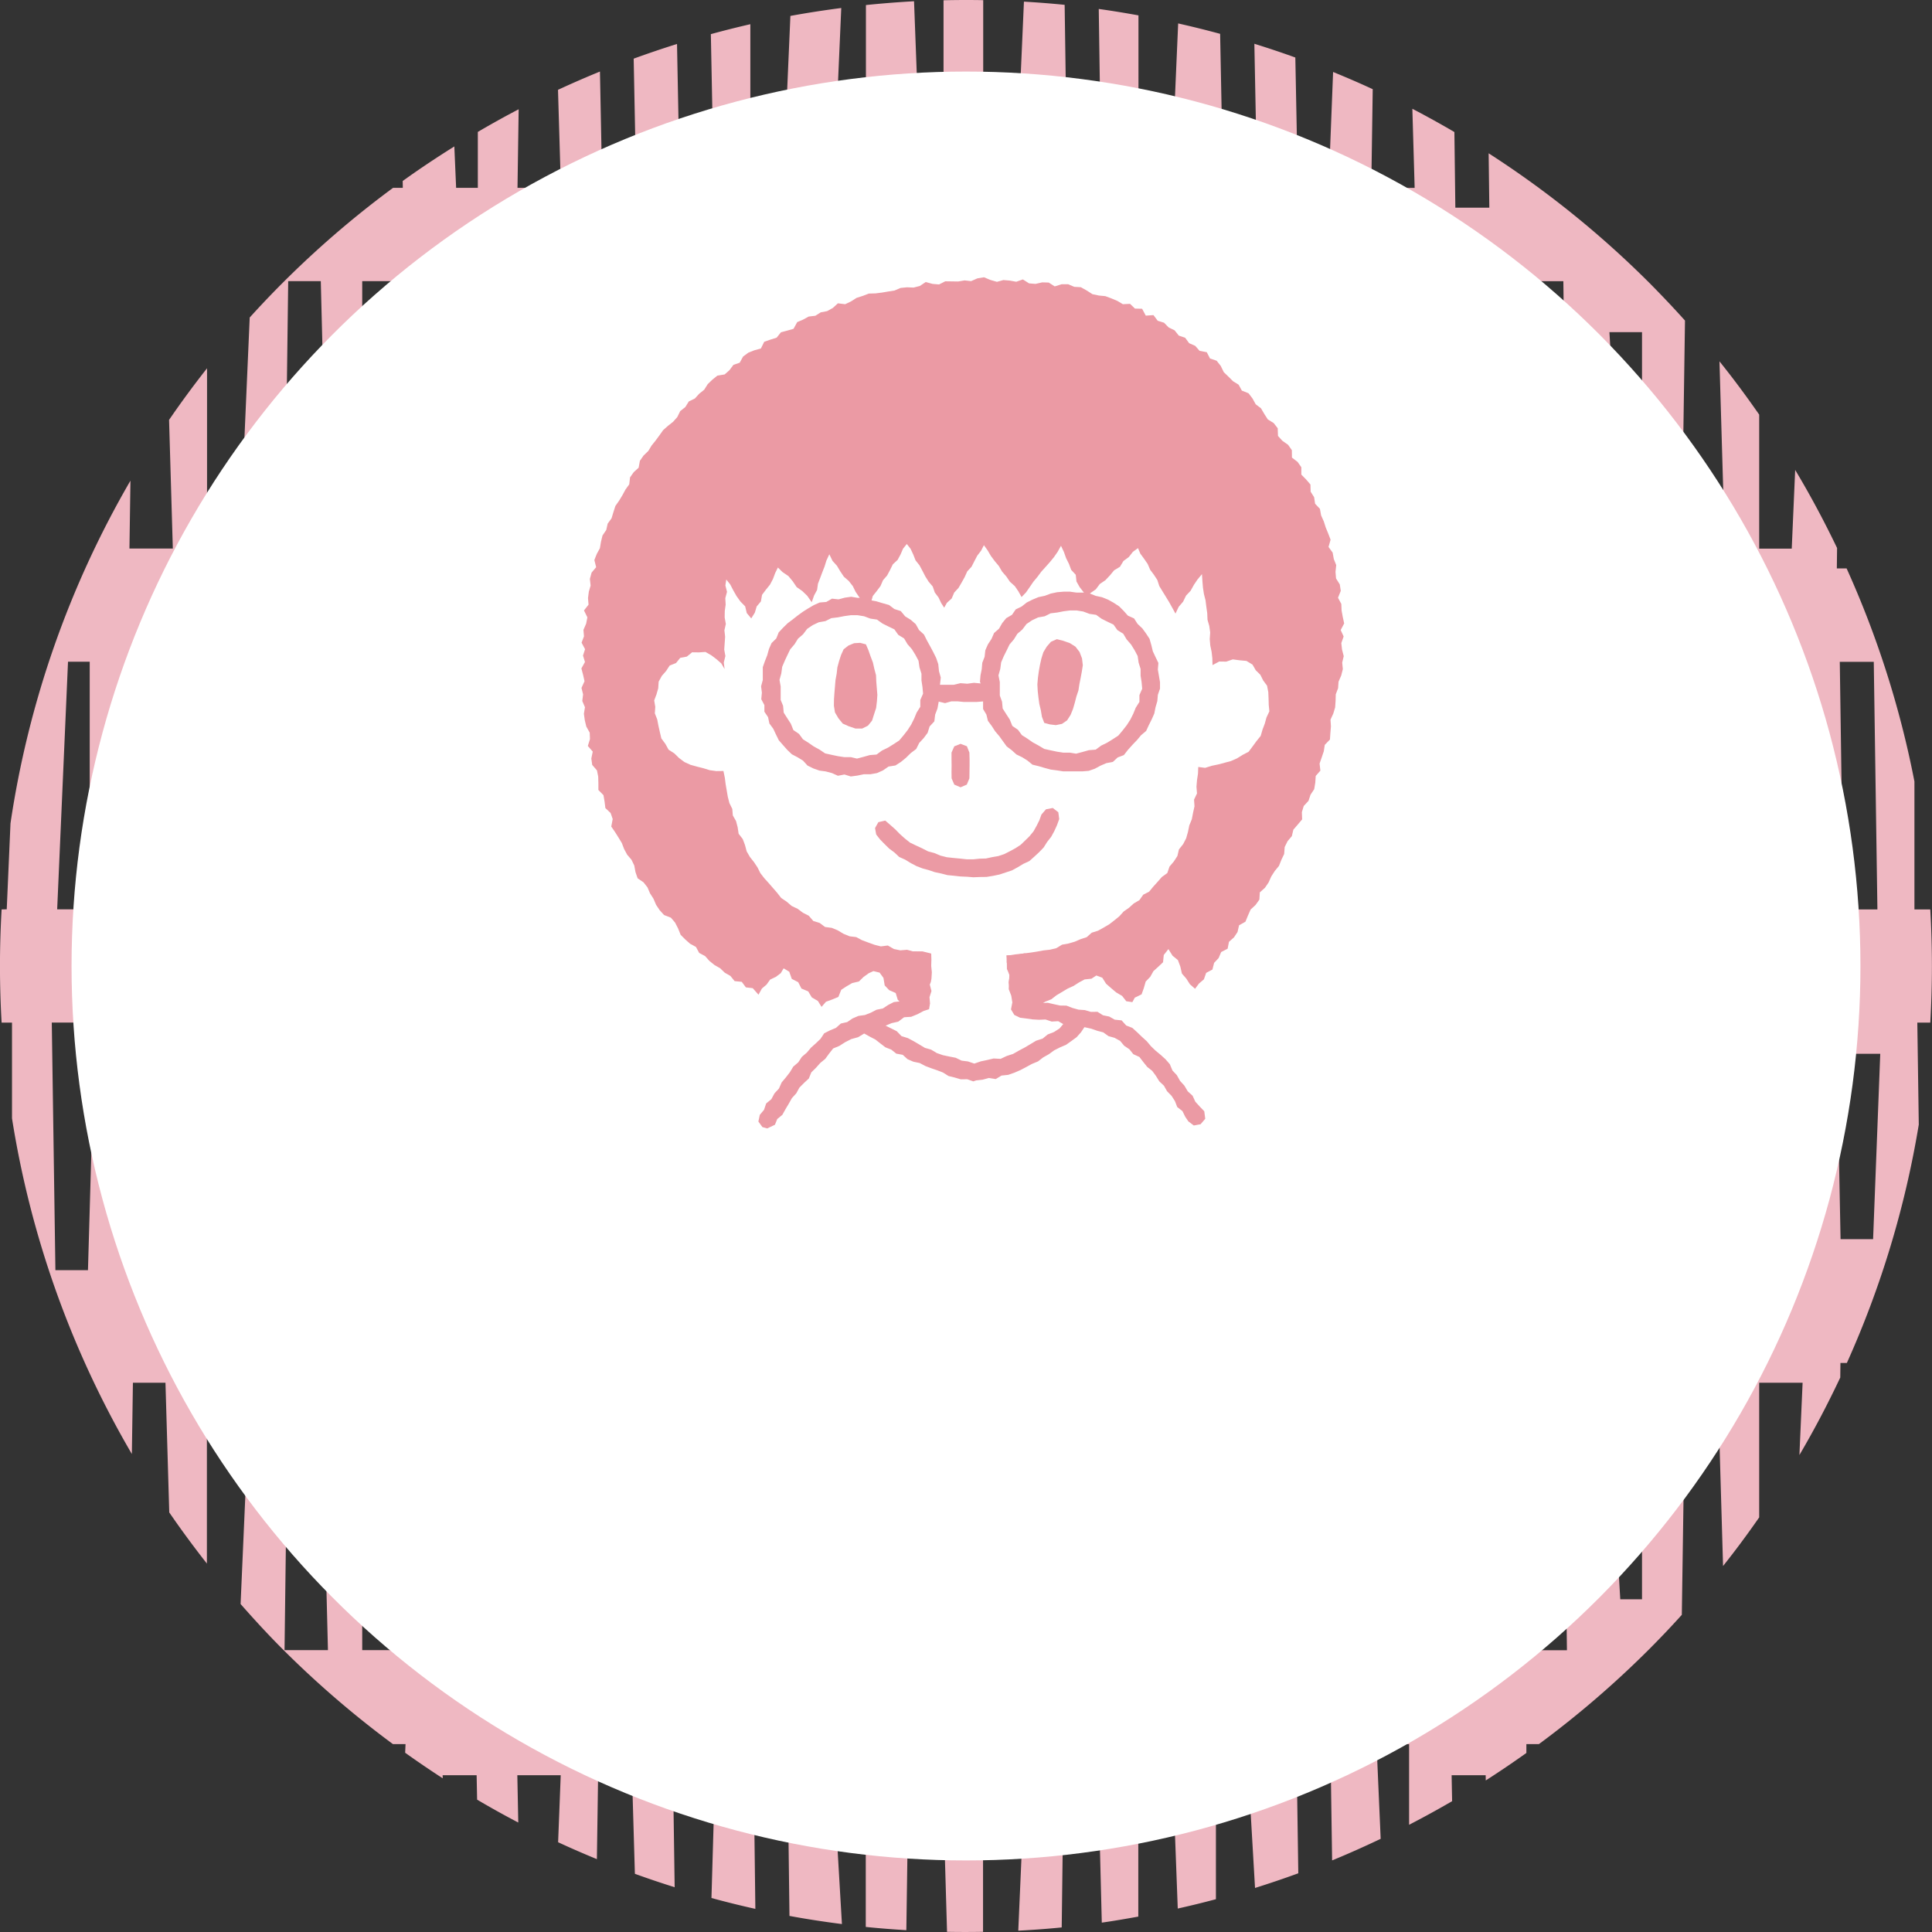 <svg xmlns="http://www.w3.org/2000/svg" width="216" height="216" viewBox="0 0 216 216">
  <rect x="0" y="0" width="216" height="216" fill="#333333" stroke="none"/>
  <g id="child" transform="translate(1644 -4443)">
    <g id="グループ_5676" data-name="グループ 5676" transform="translate(-1644 4443)">
      <g id="グループ_107" data-name="グループ 107" transform="translate(0 0)">
        <path id="パス_13" data-name="パス 13" d="M1358.17,1077.919a109.023,109.023,0,0,0,0,12.657h1.161v10.7a107.614,107.614,0,0,0,13.4,37.528l.118-7.969h3.639l.424,14.5q2,2.911,4.208,5.717v-20.215h4.851l-1.083,24.739c1.514,1.72,3.068,3.415,4.711,5.057a109.149,109.149,0,0,0,12.323,10.606h1.406l-.042.964q2.072,1.481,4.2,2.858l-.009-.343h3.8l.055,2.73q2.272,1.34,4.6,2.557l-.105-5.287h4.852l-.292,7.489c1.434.668,2.883,1.292,4.335,1.892l.187-12.861h3.639l.423,14.5q2.208.8,4.447,1.5l-.233-16h4.846l-.5,17.206q2.447.667,4.908,1.214l-.255-20.635h3.8l.269,21.423c1.949.362,3.9.658,5.865.91l-.975-16.639h3.64v16.959c1.506.156,3.021.273,4.536.364l.3-20.8h3.64l.611,20.984q2.012.037,4.025,0v-20.988h4.85l-.911,20.861c1.619-.087,3.238-.2,4.856-.365l.286-22.711h3.639l.557,22.176c1.366-.195,2.722-.429,4.081-.675v-21.5h3.639l.773,20.6q2.145-.478,4.266-1.045V1174.72h3.639l.733,12.6q2.437-.764,4.837-1.64l-.21-14.441h3.8l.191,13c1.828-.747,3.635-1.56,5.429-2.412l-.462-10.585h3.64v9.015q2.429-1.256,4.809-2.639l-.055-2.9h3.807l.01.582q2.3-1.475,4.541-3.072v-.99h1.4a109.19,109.19,0,0,0,12.325-10.606q1.886-1.888,3.653-3.849l.382-25.947h3.635l.594,20.49q2.119-2.665,4.04-5.44v-15.05h4.854l-.357,8.081c1.666-2.831,3.179-5.722,4.567-8.663l.019-1.631h.719a107.643,107.643,0,0,0,8.04-26.648l-.164-11.4h1.449a109.023,109.023,0,0,0,0-12.657h-1.771v-14.3a107.7,107.7,0,0,0-7.582-23.821h-1.094l.027-2.285c-1.422-2.963-2.975-5.877-4.684-8.728l-.384,8.8h-3.639V1022.6c-1.407-2.021-2.875-4.013-4.441-5.956l.61,20.94H1546l.373-25.5q-1.938-2.155-4-4.23a108.383,108.383,0,0,0-17.952-14.471l.077,6.079h-3.8l-.106-8.456q-2.331-1.366-4.7-2.6l.257,8.843h-4.851l.163-11.034c-1.464-.68-2.943-1.313-4.43-1.924l-.371,9.476h-3.636l-.216-11.093c-1.515-.549-3.045-1.057-4.58-1.536l.246,12.629h-3.805l-.269-13.74q-2.336-.633-4.691-1.163l-.8,18.384h-3.639V977.963c-1.476-.267-2.956-.512-4.439-.717l.291,20h-3.81l-.294-20.461c-1.516-.153-3.033-.269-4.552-.358l-.913,20.82h-3.64V976.262c-1.479-.028-2.956-.021-4.436.011v23.192h-2.427l-.87-23.081c-1.795.1-3.588.241-5.379.425v20.441h-3.64l.882-20.111c-1.9.247-3.794.538-5.687.885l-.838,19.226h-3.64v-18.3q-2.219.509-4.415,1.111l.268,13.7h-3.807l-.244-12.6q-2.435.761-4.844,1.64l.214,10.961h-3.8l-.186-9.52q-2.363.966-4.69,2.044l.324,10.956h-4.852l.13-8.782q-2.309,1.206-4.565,2.533v6.249h-2.427l-.2-4.627c-1.954,1.224-3.88,2.5-5.773,3.864l.012.763h-1.084a108.58,108.58,0,0,0-12.323,10.6q-1.913,1.911-3.709,3.9l-1.131,25.828h-3.64v-20.151q-2.23,2.828-4.245,5.769l.42,14.383h-4.85l.112-7.587a107.645,107.645,0,0,0-13.411,38.313l-.42,9.609Zm200.751,42.556h-2.426l-1.211-32.115h3.638Zm8.558-70.241.407,27.684h-3.807l-.4-27.684Zm.725,43.823-.8,20.724h-3.639l-.4-20.724Zm-13.524-43.823h4.851l-1.212,27.684h-3.639Zm-4.436-2.214v32.114h-2.427l-1.211-32.114Zm-3.837,42.555h3.635l.8,27.684H1546Zm-17.039,70.165-.4-32.115h3.807l.4,32.115Zm-.115-70.165h3.637v27.684h-2.427Zm12.316,64.47h-2.432l-1.213-20.725h3.644Zm0-141.667V1034.1h-2.432l-1.213-20.724Zm-2.432,36.855h2.432v27.684h-3.644Zm3.037,40.342-.812,27.684h-3.635l-.4-27.684Zm-9.4-82.893.4,32.115h-3.8l-.4-32.115Zm-4.124,42.551h4.847l-1.207,27.684h-3.64Zm-3.83-40.335-.807,27.685h-3.635l-.4-27.685Zm-4.122,64.541-.405-20.723h3.807l.4,20.723Zm3.8,46.035h-3.8l-.405-32.115h3.807Zm.318,10.364-.807,27.688h-3.635l-.4-27.688Zm-26.64,27.688h-2.427l-1.21-27.688h3.638Zm-3.517-43.747-.405-20.724h3.807l.4,20.724Zm17.355,40.266-.4-20.725h3.8l.4,20.725Zm3.4-141.667.4,20.724h-3.8l-.4-20.724Zm.12,36.855v27.684h-2.427l-1.213-27.684Zm-3.837,40.342h3.634l.808,27.684h-4.851Zm-8.682-80.677h3.636l.808,27.685h-4.847Zm4.126,68.019h-3.8l-.405-27.684h3.8Zm.319,16.138-.808,20.724h-3.636l-.4-20.724Zm-4.445,36.782h3.636l.808,27.688h-4.847Zm-4.839-120.94v27.685h-2.427l-1.21-27.685Zm-4.24,43.817h3.639l1.208,20.723h-4.847Zm-7.955,104.81-.4-27.688h3.8l.408,27.688Zm3.4-148.628.408,27.685h-3.807l-.4-27.685Zm-4.121,38.121h3.639l1.208,32.114h-4.847Zm0,42.555h4.847l-1.208,27.684h-3.639Zm-13.112,70.165h-2.428l-1.21-32.115h3.639Zm9.283-147.361-.809,20.724h-3.639l-.4-20.724Zm-4.448,34.641h3.639l.809,32.114h-4.851Zm4.129,70.24h-3.81l-.4-27.684h3.806Zm.319,16.06-.809,20.725h-3.639l-.4-20.725Zm-9.283-126.637V1039.8h-2.428l-1.21-32.115Zm-4.245,42.551h4.85l-1.21,27.684h-3.64Zm0,40.342h4.85l-1.21,27.684h-3.64Zm-33.988,70.165-.4-32.115h3.807l.4,32.115Zm0-45.96-.4-20.724h3.807l.4,20.724Zm12.2,43.747h-2.428l-1.21-27.688h3.639Zm13.513-148.628h3.64l.806,27.685h-4.846Zm0,40.335h3.64l.806,27.684h-4.846Zm3.84,38.126v32.115h-2.427l-1.208-32.115Zm-3.84,42.479h3.64l.806,27.688h-4.846Zm-4.23-120.94-.807,27.685h-3.636l-.4-27.685Zm-3.033,64.541-1.213-20.723h3.64v20.723Zm2.427,16.136v27.684h-3.64l1.213-27.684Zm.606,40.263-.807,27.688h-3.636l-.4-27.688Zm-9.283-120.94v27.685h-2.428l-1.21-27.685Zm-.121,38.121.4,32.114h-3.805l-.4-32.114Zm-4.125,42.555h4.852l-1.213,27.684h-3.64Zm-4.551-82.893.4,32.115h-3.807l-.4-32.115Zm.721,42.551-.8,27.684H1433.6l-.4-27.684Zm-9.281,108.293h-2.427l-1.208-27.688h3.635Zm-3.518-43.747-.405-20.724h3.8l.4,20.724Zm3.518-104.881v27.685h-2.427l-1.208-27.685Zm-3.84,40.335h3.639l.807,27.684h-4.847Zm-8.354,108.293-.4-27.688h3.8l.408,27.688Zm3.4-148.628.408,27.685h-3.806l-.4-27.685Zm.727,43.817-.807,20.723h-3.64l-.405-20.723Zm-4.447,36.859h3.64l.807,27.684h-4.852Zm-9.081-77.2h3.64l1.21,20.724h-4.85Zm.722,61.061-.4-20.723h3.8l.4,20.723Zm3.519,16.136v27.684h-2.427l-1.208-27.684Zm-4.241,43.744h3.64l1.21,20.725h-4.85Zm-8.677-126.637h3.639l1.212,32.115h-4.851Zm0,42.551h4.851l-1.212,27.684h-3.639Zm4.529,68.026H1399.2l-.4-27.684h3.8Zm-4.529,10.365h3.639l1.212,32.115h-4.851Zm-8.276-120.942h3.644l.8,32.115H1389.8Zm4.128,70.235h-3.806l-.4-27.684h3.8Zm.319,16.138-.8,20.724h-3.644l-.4-20.724Zm-4.447,34.569h3.644l.8,32.115H1389.8Zm-4.836-8.15h-2.427l-1.213-32.115h3.64Zm-4.241-70.241h4.847l-1.211,27.684h-3.635Zm-4.436-2.214v32.114h-2.427l-1.211-32.114Zm-3.84,42.555h3.639l.807,27.684h-4.85Zm-7.264-40.342h2.427v27.684h-3.639Zm3.03,40.342-.8,27.684h-3.64l-.405-27.684Z" transform="translate(-1357.989 -976.244)" fill="#efb8c2"/>
      </g>
    </g>
    <circle id="楕円形_481" data-name="楕円形 481" cx="100" cy="100" r="100" transform="translate(-1636 4451)" fill="#fff"/>
    <g id="小児眼科" transform="translate(-1585.37 4474.25)">
      <path id="パス_96522" data-name="パス 96522" d="M47.79,74.97l-.33.51-.51.51-.14.75-.74.37-.16.73-.37.6-.38.59-.48.53-.08.78-.63.44-.34.63-.32.69-.56-.53-.48-.54-.53-.5-.23-.76-.73-.32-.5-.53-.14-.84-.43-.59-.69-.17-.53.24-.58.42-.51.5-.76.18-.62.36-.6.39-.32.8-.68.28-.71.26-.49.57-.41-.66-.68-.4-.4-.67-.76-.32-.36-.71-.72-.37-.28-.8-.63-.38-.32.54-.54.41-.65.31-.4.56-.52.44-.38.69-.64-.73-.77-.09-.46-.62-.8-.08-.47-.58-.63-.36-.52-.5-.63-.36-.57-.46-.48-.54-.66-.35-.36-.67-.66-.36-.54-.48-.51-.51-.29-.72-.34-.66-.46-.54-.77-.3-.49-.54-.4-.6-.29-.68-.39-.61-.28-.66-.45-.57-.65-.44-.24-.69-.14-.75-.31-.64-.48-.56-.34-.63L10.89,63l-.37-.61-.39-.62-.42-.61.16-.84-.23-.67-.59-.56-.09-.73-.12-.71-.57-.58v-.75l-.02-.74-.14-.7-.53-.61-.1-.72.16-.77-.55-.63.24-.77-.03-.72-.38-.68-.17-.71-.1-.72.12-.73-.3-.7.09-.74-.18-.72.34-.75-.16-.71-.19-.72.4-.72-.22-.72.23-.71-.39-.73.27-.71-.06-.72.3-.69.14-.71L6.66,37l.51-.65-.06-.73.09-.71.2-.69-.08-.75.19-.7.51-.61-.2-.8.27-.68.35-.64.12-.72.17-.7L9.15,28l.16-.71.43-.59.21-.69.22-.69.42-.6.37-.61.34-.63.42-.58.09-.78.41-.58.55-.5.14-.77.41-.59.53-.51.37-.61.45-.56.42-.57.42-.59.54-.48.57-.45.47-.53.33-.67.57-.45.39-.63.68-.33.48-.53.56-.45.4-.63.52-.5.56-.45.81-.13.53-.47.45-.6.7-.24.38-.69.58-.43.68-.27.73-.2.37-.75.69-.24.7-.22.48-.6.71-.19.7-.2.41-.75.66-.28.62-.34.75-.09.6-.38.72-.14.63-.35.57-.52.81.1.65-.31.63-.4.69-.22.68-.26.74-.02.72-.09.71-.12.7-.11.68-.29.72-.07.73.03.7-.18.66-.44.76.21.73.06L47.05.2l.72.01.73.01L49.21.1l.73.08.71-.31.73-.12.72.3.73.21.72-.2.72.06.72.13.74-.26.69.44.72.06.75-.17.73.02.67.43.77-.24h.74l.68.29.73.04.66.37.64.41.71.15.73.07.67.25.67.28.62.37.8-.04.55.53.8.02.41.77.86-.06.47.63.71.22.52.53.66.32.47.59.71.24.45.61.68.3.48.55.81.16.36.7.74.25.46.58.34.7.52.5.51.51.63.39.36.66.75.3.44.58.36.65.59.45.37.63.39.61.66.41.45.58.03.86.49.54.64.45.42.6.01.83.63.48.42.6v.82l.53.54.49.57.02.8.39.62.11.73.54.57.13.73.3.67.22.69.28.68.26.68-.23.81.46.63.13.72.27.68-.08.76.06.73.42.67.11.72-.31.77.37.69.03.73.13.72.16.73-.39.74.33.72-.26.74.08.72.19.74-.17.72.07.73-.18.71-.3.7-.05.72-.26.69-.02.73-.05.73-.21.7-.31.67.05.75-.06.73-.05.74-.58.6-.11.72-.23.68-.24.69.09.79-.52.59-.05.75-.12.73-.41.62-.23.69-.53.57-.21.69.03.81-.49.58-.49.57-.17.72-.48.57-.32.65-.06.78-.31.65-.27.68-.47.57-.39.61-.3.67-.41.6-.57.51-.05.81-.43.6-.55.51-.3.68-.28.68-.71.4-.17.75-.4.6-.56.5-.15.77-.72.37-.29.68-.5.53-.19.75-.7.37-.25.72-.56.48-.43.58-.58-.51-.4-.63-.49-.56-.18-.79-.27-.72-.6-.49L72,74.86l-.52.66-.08.81-.54.51-.54.49-.35.63-.51.53-.21.73-.25.7-.76.37-.27.5-.68-.1-.47-.6-.65-.38-.57-.48-.57-.5-.42-.67-.67-.25-.54.36-.77.08-.63.34-.61.39-.66.3-.62.37-.62.37-.58.45-.68.27-.62.38-.84-.06-.64.33-.58.59-.44-.62-.12-.71-.33-.62-.39-.58-.38-.59-.03-.76-.57-.5-.03-.76-.23-.66-.52-.53-.26-.56-.69-.2-.77.23-.76-.32-.78.08-.78-.15Z" fill="#eb9aa4"/>
      <path id="パス_96523" data-name="パス 96523" d="M81.4,43.05l-.68-.41-.77-.07-.75-.1-.73.25-.79-.01-.75.4-.02-.76-.08-.72-.15-.71-.06-.72.05-.74-.1-.72-.2-.7-.03-.73-.1-.72-.09-.72-.18-.71-.11-.72-.06-.73-.05-.77-.5.6-.41.61-.36.65-.51.54-.33.68-.49.57-.36.76-.38-.69-.34-.61-.36-.59-.37-.6-.36-.59-.22-.68-.38-.58-.42-.56-.28-.65-.4-.58-.42-.57-.26-.62-.57.41-.46.59-.6.44-.39.65-.65.39-.47.57-.51.54-.62.42-.45.6-.62.43-.5.58-.24-.69-.45-.58-.35-.62-.08-.75-.51-.55-.25-.67-.32-.64-.24-.68-.33-.7-.38.68-.41.59-.45.55-.48.54-.48.53-.43.58-.46.55-.41.6-.41.59-.5.52-.35-.63-.4-.59-.55-.49-.4-.59-.47-.54-.37-.63-.46-.55-.43-.58-.37-.63-.41-.57-.31.61-.43.56-.32.61-.32.63-.48.52-.29.64-.34.61-.35.6-.48.52-.28.66-.54.49-.3.54-.33-.51-.3-.63-.42-.56-.23-.67-.46-.54-.37-.59-.32-.62-.33-.62-.44-.55-.26-.66-.3-.64-.42-.53-.42.52-.28.65-.33.61-.53.49-.31.63-.33.62-.46.53-.28.65-.42.56-.44.55-.2.71-.44.47-.48-.46-.4-.59-.4-.59-.32-.65-.45-.57-.55-.48-.4-.6L34.94,32l-.49-.54-.36-.74-.33.71-.2.65-.25.64-.24.64-.25.65-.1.7-.33.61-.27.76-.5-.72-.55-.53-.63-.44L30,33.74l-.49-.59-.65-.44-.52-.51-.3.61-.25.67-.33.63-.46.57-.43.57-.13.74-.47.56-.21.7-.4.64-.5-.6-.18-.75L24.15,36l-.43-.6-.37-.65-.34-.66-.44-.55-.1.66.18.72-.19.71.04.72-.1.72-.01.72.13.72-.16.71.08.72-.05.72-.05.72.13.72-.18.72.09.73-.37-.63-.55-.48-.57-.43-.65-.37-.74.05-.75-.01-.59.48-.74.14-.47.58-.71.28-.4.61-.48.55-.35.64-.05.74-.19.67-.26.69.12.72-.05.72.27.69.13.69.16.71.17.72.45.61.36.65.64.41.53.52.6.45.68.31.72.2.72.18.71.22.73.1.8-.01.16.77.09.72.12.7.12.7.18.7.32.65.06.73.36.63.18.69.11.73.46.59.25.67.19.71.36.62.45.57.4.6.32.64.44.57.48.53.47.54.48.55.46.59.61.41.56.48.67.32.59.44.65.33.51.59.71.22.6.45.76.1.67.28.63.38.68.28.74.09.66.35.7.26.69.25.71.18.78-.1.67.39.72.15.76-.06.72.19,1.01-.01.97.24.02.69-.02.7.07.7-.04.69-.12.69.03.71.04.7-.22.69-.05.61-.53.34-.72.15-.63.4-.71.16-.73.13-.61.46-.68.24-.72.15-.73.16-.67.3-.6.47-.69.26-.74.13-.57.51-.73.17-.54.48-.55.46-.44.57-.6.43-.31.67-.47.55-.37.62-.46.56-.61.43-.43.58-.42.59-.34.64-.51.53-.28.68-.42.52.7.02.72.11.72-.17h1.44l.72.12.72-.07.72.01.72.06.72-.03.72-.02.72-.15.72.14h.72l.72-.12.71.07.72-.05.72.17.72-.06.72-.18.72.11.72.02.73-.09.72.17.72-.24.73.19.71-.08.73-.04.72-.06.72-.01.72.13.72-.13.72-.03.73.1.72-.08h.72l.73.11.72.03.72-.02.73.03.72-.01h.73l.72-.21.72.08.72-.1.72.05.72-.09.73.24.72-.23.72.13.72-.15.73-.02.73.06.72.19.73-.27.73.03.72-.01.73-.02.72.17.73-.01.73-.09.73.02.76.08-.44-.64-.4-.57-.34-.62-.51-.49-.28-.67-.47-.51-.55-.46-.31-.65-.51-.49-.49-.5-.42-.57-.57-.42-.37-.63-.55-.45-.57-.41-.57-.42-.64-.27-.61-.32-.65-.33-.66-.31-.75-.04-.66-.31-.75.01-.68-.32-.72-.13-.74.02-.71-.15-.72-.05-.71-.17-.7-.29-.72-.08-.71-.02-.55-.29-.3-.55-.24-.73.11-.77-.15-.74-.15-.75.13-.77-.32-.73-.01-.76-.05-.77,1.03-.03.98-.19.72-.09.71-.11.71-.13.72-.08.71-.17.64-.39.72-.13.69-.2.67-.29.68-.22.56-.5.7-.22.63-.35.63-.37.57-.44.56-.46.49-.54.59-.41.53-.48.63-.37.43-.61.66-.34.46-.56.48-.53.48-.55.61-.44.25-.73.48-.56.4-.62.17-.73.47-.59.34-.66.2-.71.15-.73.28-.68.14-.73.16-.72-.05-.75.33-.69-.06-.75.06-.73.11-.73.03-.75.77.1.73-.23.72-.15.72-.19.71-.19.68-.3.63-.39.67-.35.45-.6.43-.59.47-.58.21-.72.25-.66.19-.69.32-.68-.07-.73-.02-.71-.03-.71-.14-.72-.43-.58-.32-.64-.51-.5Z" fill="#fff"/>
      <path id="パス_96524" data-name="パス 96524" d="M76.01,92.99l-.51-.53-.49-.54-.31-.67-.54-.49-.37-.63-.49-.54-.36-.64-.49-.52-.29-.7-.48-.55-.54-.49-.57-.47-.52-.5-.47-.56-.54-.49-.53-.51-.54-.49-.69-.27-.51-.57L66,82.75l-.62-.35-.69-.14-.62-.39-.73.01-.68-.2-.71-.05-.68-.19-.67-.26-.71-.01-.69-.15-.69-.16-.72.03-.67-.31-.67-.01-.01-.74-.17-.73.05-.75L56,77.63l.19-.77-.2-.73v-.8l-1.08.12-.94.14-.05.74.18.74.12.74-.05.77-.02.76.28.73.12.75-.15.78.37.62.64.31.7.09.71.1.71.04.73-.03.69.23.73-.04.56.32-.41.49-.62.4-.7.27-.58.47-.72.23-.63.38-.64.38-.66.35-.65.37-.71.23-.68.32-.79-.04-.71.17-.71.15-.73.25-.71-.24-.71-.09-.66-.32-.72-.14-.71-.15-.69-.24-.63-.38-.7-.2-.63-.38-.63-.37-.64-.34-.71-.22-.53-.55-.64-.32-.61-.3.67-.28.75-.17.65-.49.79-.05.71-.29.68-.36.61-.2.11-.64-.06-.7.22-.69-.18-.7-.01-.7.08-.7-.05-.7.1-.69-.05-.67-.89-.22-1-.06-.13.72.1.73-.11.72.07.72v.73l-.14.73.16.76-.79.17-.63.31-.73.08-.63.32-.61.4-.7.14-.64.33-.66.26-.72.1-.66.28-.6.41-.71.16-.55.49-.65.27-.66.33-.41.62-.52.5-.54.48-.47.56-.56.48-.4.61-.56.48-.38.63-.45.58-.47.56-.3.68-.5.54-.35.65-.58.48-.24.71-.47.56-.16.75.45.62.54.15.86-.41.26-.64.57-.47.35-.63.37-.62.35-.62.49-.54.35-.64.51-.51.54-.5.28-.69.52-.51.48-.54.56-.46.43-.59.45-.57.68-.28.66-.42.69-.35.76-.21.68-.41.63.35.62.32.56.44.56.43.66.26.56.45.72.13.54.49.65.28.71.15.62.33.66.25.67.23.65.25.62.39.69.17.68.2.72-.01.68.24.32-.11.72-.08.7-.19.77.12.64-.39.75-.08.69-.24.67-.29.65-.34.64-.35.68-.28.58-.45.64-.36.59-.43.65-.33.68-.29.59-.42.59-.43.49-.55.38-.57.77.17.66.23.68.18.58.42.68.19.62.34.46.55.58.39.44.55.68.31.43.56.44.55.56.44.42.57.37.6.52.49.35.62.5.51.38.59.26.67.58.45.31.63.35.52.61.46.76-.14.52-.61Z" fill="#eb9aa4"/>
      <path id="パス_96525" data-name="パス 96525" d="M60.67,49.29l-.57.39-.68.14-.67-.08-.63-.17-.26-.68-.12-.72-.17-.71-.1-.72-.08-.73-.04-.74.06-.73.1-.73.13-.72.16-.72.22-.7.38-.63.47-.54.66-.29.74.19.71.25.63.4.46.6.27.71.09.76-.11.71-.13.7-.14.7-.11.71-.23.69-.18.7-.2.69-.27.66Z" fill="#eb9aa4"/>
      <path id="パス_96526" data-name="パス 96526" d="M35.69,41.34l.54-.42.63-.26.68-.04.64.17.28.65.24.69.26.68.16.71.19.72.03.73.06.73.06.74-.05.73-.09.74-.23.7-.22.7-.46.57-.64.32h-.76l-.72-.24-.7-.31-.48-.59-.39-.66-.12-.75.01-.72.05-.72.06-.71.06-.72.13-.71.08-.71.19-.7.22-.68Z" fill="#eb9aa4"/>
      <path id="パス_96527" data-name="パス 96527" d="M48.76,56.77l-.7-.3-.3-.7-.01-.72.01-.72-.01-.72v-.72l.31-.7.7-.28.71.27.28.71.02.72v.72l-.01.72-.01.72-.29.7Z" fill="#eb9aa4"/>
      <path id="パス_96528" data-name="パス 96528" d="M50.19,66.83l-.72-.06-.72-.03-.72-.08-.73-.07-.7-.18-.71-.15-.68-.23-.7-.19-.68-.26-.64-.34-.62-.38-.67-.3-.53-.5-.58-.43-.52-.51-.5-.51-.44-.56-.13-.72.37-.66.77-.18.58.5.56.5.51.52.55.49.58.46.67.32.67.31.66.34.71.19.69.29.71.18.74.08.74.07.74.08h.74l.7-.07.71-.02.68-.15.7-.12.66-.22.63-.32.61-.33.59-.38.51-.49.49-.48.45-.55.34-.61.31-.62.23-.64.51-.59.76-.15.62.48.1.76-.25.69-.3.66-.35.64-.45.57-.39.62-.51.53-.54.5-.55.49-.67.31-.63.38-.64.35-.7.23-.69.23-.72.15-.73.12-.74.01Z" fill="#eb9aa4"/>
      <path id="パス_96529" data-name="パス 96529" d="M61,34.9h-.72l-.72.06-.71.15-.67.25-.71.15-.67.28-.64.32-.57.45-.66.32-.42.61-.64.37-.45.55-.36.63-.55.48-.29.66-.4.61-.29.66-.08.73-.26.67-.06.71-.14.7-.06.72.08.18-.75-.07-.75.1-.76-.06-.75.18H46.46l.09-.81-.2-.71L46.27,43l-.24-.7-.33-.66L45.36,41,45,40.35l-.33-.66-.55-.5-.37-.66-.55-.48-.63-.39-.49-.59-.72-.23-.59-.45-.71-.2-.7-.21-.72-.13L38,35.59h-.74l-.73-.12-.71.1-.7.19-.73-.08-.64.37-.74.06-.65.29-.62.36-.6.38-.58.42L30,38l-.57.43-.51.5-.49.52-.27.68-.53.52-.29.66-.19.69-.26.66-.24.68v1.44l-.19.7.09.71-.07.73.35.66v.74l.41.61.15.71.43.58.3.64.32.65.47.54.48.54.51.49.65.34.6.37.5.55.65.32.68.24.72.1.68.18.67.3.73-.14.71.22.74-.1.72-.15h.74l.73-.13.67-.3.62-.43.77-.12.62-.4.57-.47.53-.52.6-.45.34-.68.5-.54.44-.59.22-.71.53-.57.09-.75.26-.69.14-.77.71.17.7-.2h.7l.7.07h1.41l.74-.06v.85l.37.62.17.7.43.58.38.59.46.54.41.57.42.58.56.42.53.48.64.31.59.37.56.46.7.17.68.2.67.18.7.09.7.11h2.13l.72-.06.68-.24.63-.34.65-.28.73-.14.54-.5.69-.26.45-.58L68,52l.49-.51.45-.54.57-.48.3-.65.32-.64.29-.65.14-.71.2-.68.06-.71.24-.69v-.72l-.12-.71-.12-.7.06-.74-.32-.66-.3-.64-.17-.7-.2-.7-.4-.61L69.08,39l-.53-.5-.39-.61-.69-.31L67,37.05l-.51-.51-.61-.4-.63-.35-.67-.27-.7-.15-.68-.27-.76-.1h-.73ZM36.5,53.4h-.73l-.72-.11-.71-.15-.72-.16L33,52.56l-.64-.35-.59-.41-.63-.4-.44-.6-.63-.43-.28-.7-.4-.62-.4-.63-.07-.76L28.65,47V45.5l-.13-.74.2-.72.1-.74.29-.68L29.4,42l.32-.66.48-.56.39-.63.56-.48.46-.61.62-.42.68-.32.74-.13.66-.33.74-.09.72-.14.73-.1h.74l.74.12.69.26.75.11.61.44.66.33.67.32.44.62.65.4.38.64.49.56.39.63.35.66.11.75.22.7v.75l.11.73.07.75-.31.71v.76l-.41.65-.28.68-.33.66-.4.62-.46.59-.48.57-.63.41-.63.39-.66.32-.61.45-.76.06-.71.2-.72.19ZM61,52.9h-.73l-.72-.11-.71-.15-.72-.16-.64-.38-.64-.35-.59-.41-.63-.4-.44-.6-.63-.43-.28-.7-.4-.62-.4-.63-.07-.76-.25-.69V45L53,44.26l.2-.72.1-.74.29-.68.33-.66.32-.66.48-.56.39-.63.56-.48.46-.61.62-.42.68-.32.74-.13.66-.33.74-.09.72-.14L61,37h.74l.74.12.69.26.75.11.61.44.66.33.67.32.44.62.65.4.38.64.49.56.39.63.35.66.11.75.22.7v.75L69,45l.07.75-.31.71v.76l-.41.65-.28.68-.33.66-.4.62-.46.59-.48.57-.63.41-.63.39-.66.32-.61.45-.76.06-.71.2-.72.19Z" fill="#eb9aa4"/>
    </g>
  </g>
</svg>
